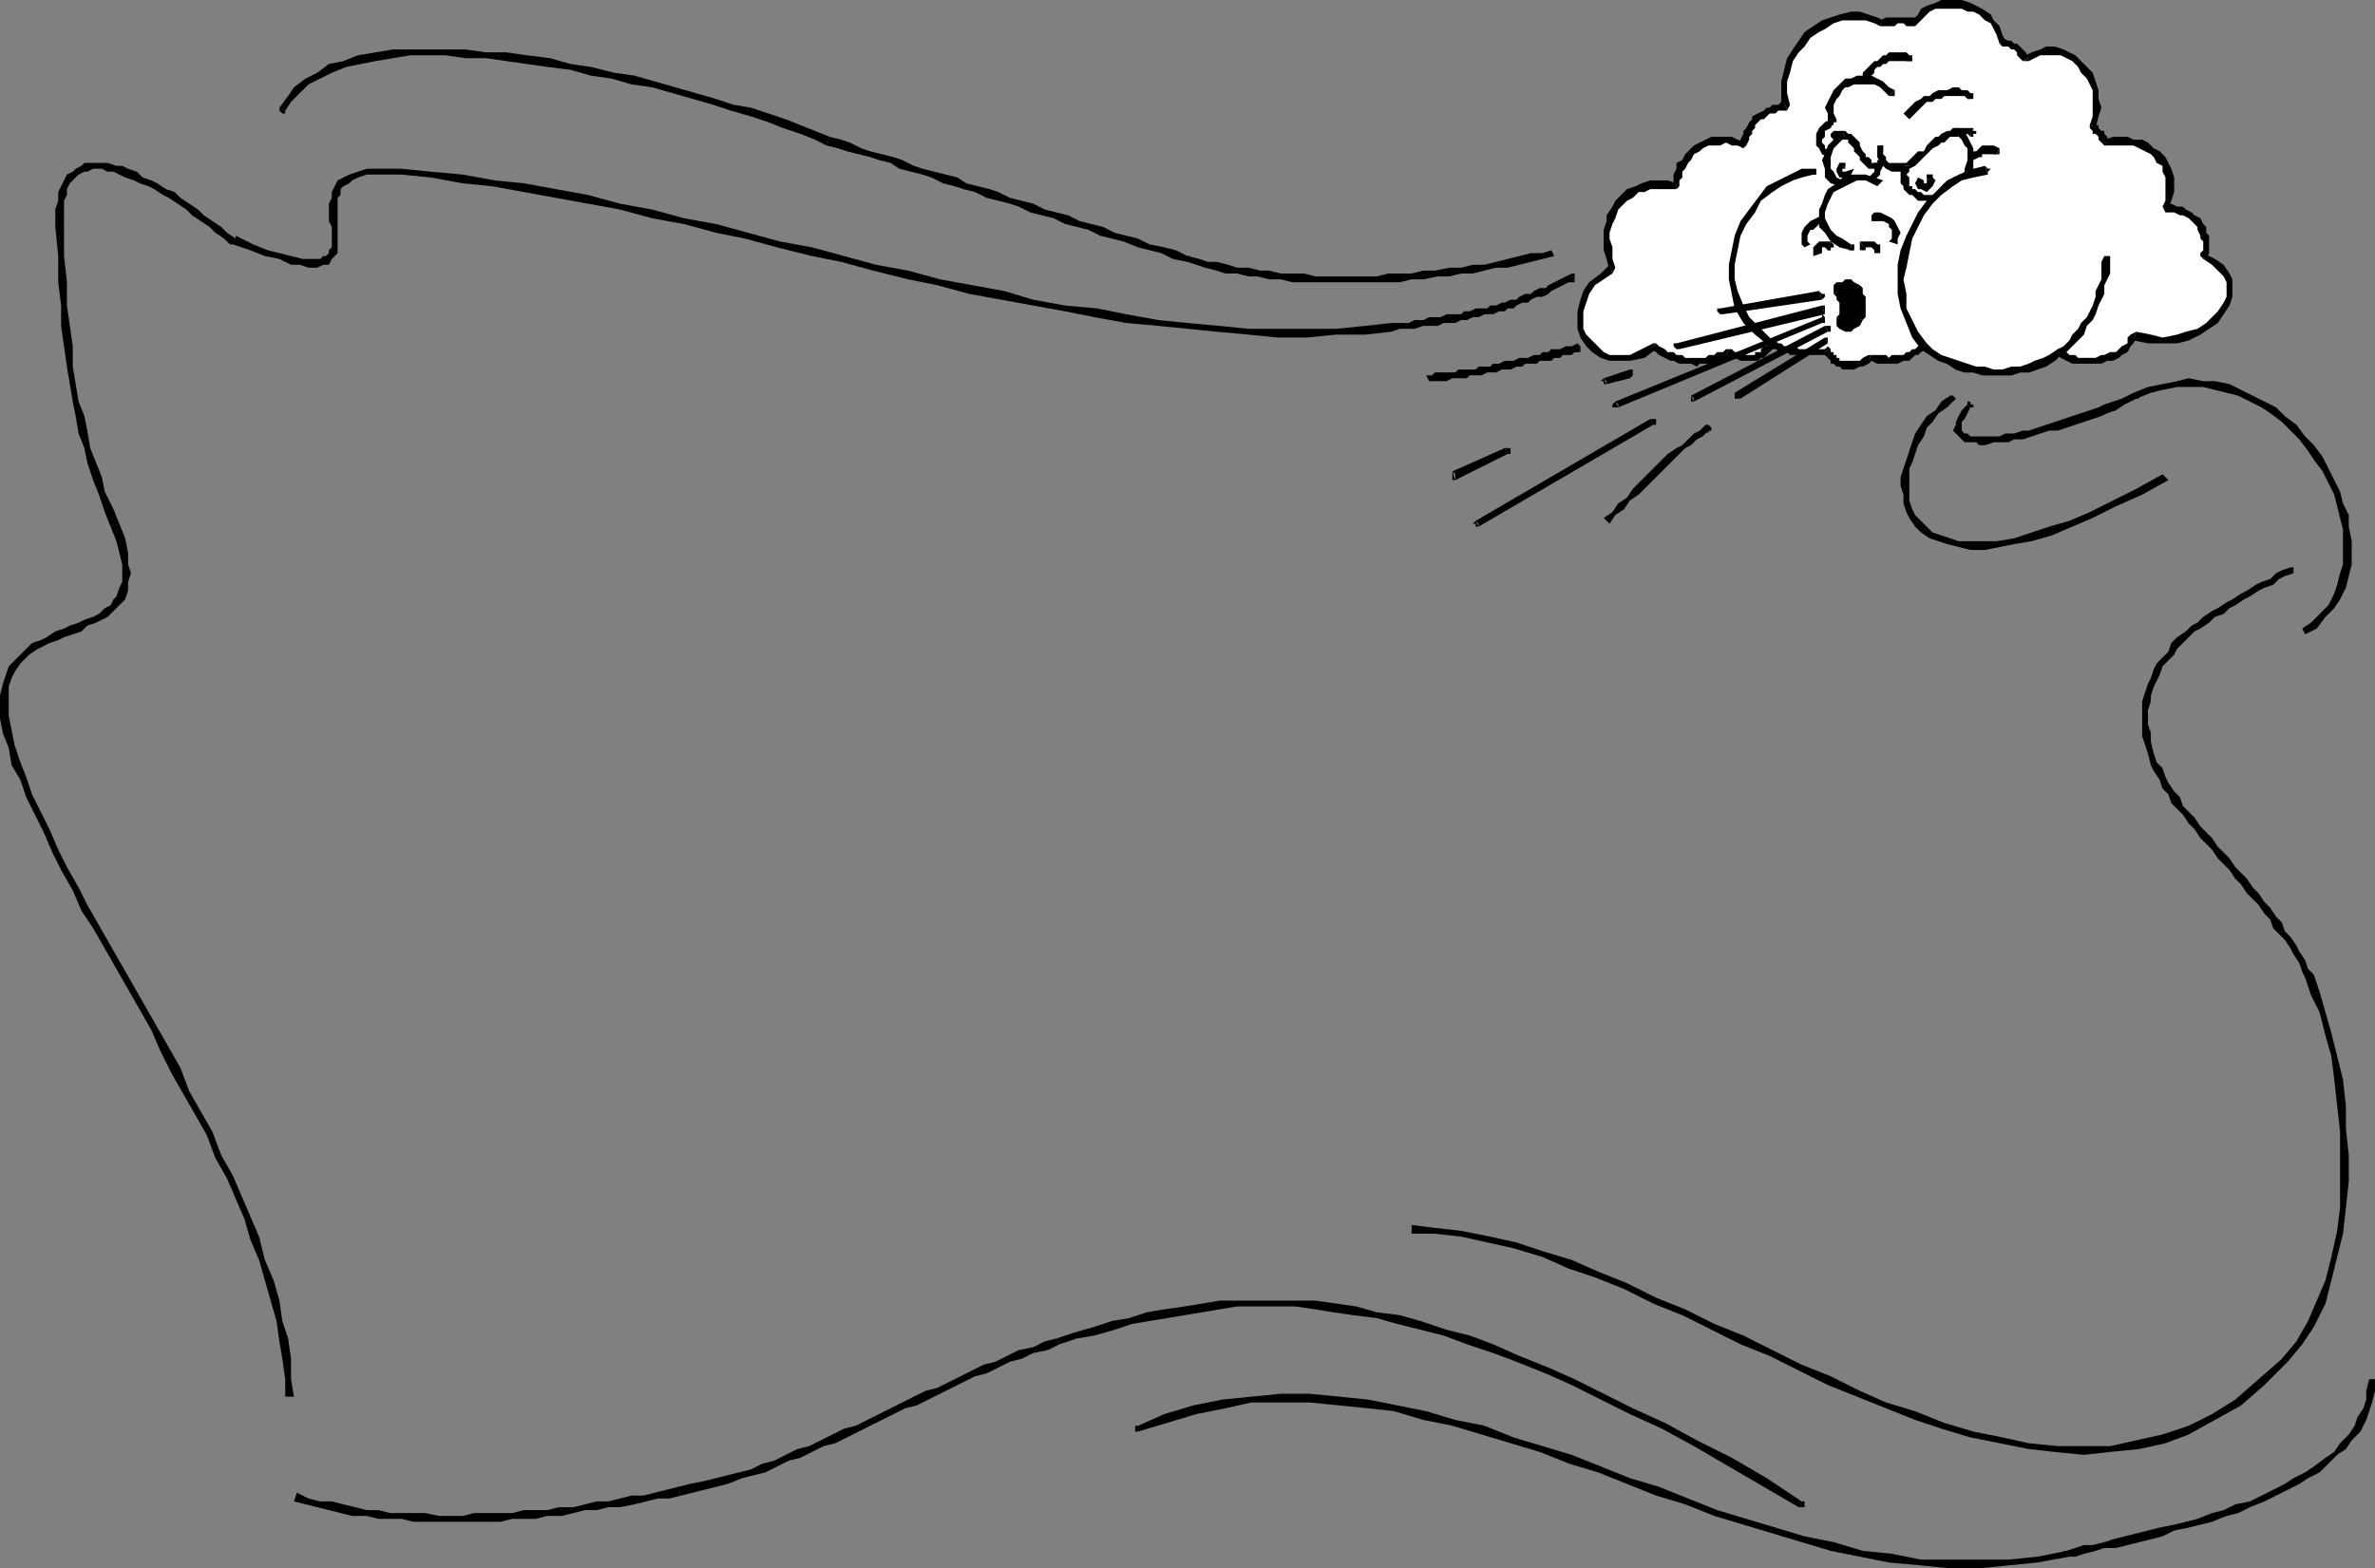 <svg xmlns="http://www.w3.org/2000/svg" width="816" height="539" version="1.2"><rect width="100%" height="100%" fill="#808080" stroke="none"/><g fill="none" fill-rule="evenodd" stroke-linecap="square" stroke-linejoin="bevel" font-family="'Sans Serif'" font-size="12.5" font-weight="400"><path fill="#fff" d="m658 8-1-1h-8l-1 1h-2l-2-1-2-1h-9l-3 1-3 1-3 2-3 2-2 3-2 3-2 3-1 3-1 4v4l1 4-2 1h-2l-1 1h-2l-1 1-1 1h-1l-1 1-1 1v1l-1 1-1 1v3l-1 2-2-1-2-1h-4l-2 1h-2l-2 1-2 1-2 1-1 2-1 1-1 2-1 2-1 1v4h-11l-3 1-2 1-2 2-2 2-1 2-1 2-1 3-1 2v7l1 3 1 3-4 3-3 2-2 3-1 3-1 4v6l1 3 2 2 2 2 2 2 3 1h7l4-2 4-2 2 1 1 1 2 1 1 1h2l1 1h11l1-1 2-1h1l2-1h1l1 1h2l1 1h4l1-1h2v-1l1-1 1-1v-1l2 1h2l1 1h2l2 1h11l1 1 1 1v1h1l1 1h1l1 1h3l1-1h1l2-1 1-1h3l1 1h6l1-1h1l1-1h1l1-1h2l1-1 1-1 3 2 2 2 3 1 3 1 3 1 4 1 3 1h9l3-1h3l3-1 2-2 3-1 3-2 1 1 2 1 1 1h10l2-1 1-1h2l2-1 1-1 1-2 1-1 1-1 5 1h10l4-1 3-2 4-2 2-2 2-2 2-3 1-3v-5l-1-3-2-2-3-2-3-2 1-1v-5l-1-2-1-1v-2l-1-1-2-1-1-1-1-1-2-1h-5l1-3v-3l1-2-1-3v-2l-1-2-1-2-2-2-2-1-2-1-2-1-2-1h-2l-3-1-2 1h-3v-1l-1-1v-1h-1l-1-1v-1h-1l1-4v-9l-1-3-1-2-2-2-1-2-2-2-3-1-2-1h-7l-2 1-3 1-1-1-1-1-1-1v-1h-1l-1-1h-3l-1-3-1-2-1-2-2-2-2-2-2-1-3-1h-2l-2-1h-3l-2 1h-2l-2 1-2 1-1 2-2 2"/><path fill="#000" d="M646 9h5l1-1h2l1 1h3V6h-10l-2 1h1l-1 2"/><path fill="#000" d="m614 38 1-2-1-4v-4l1-3 1-4 2-3 2-2 2-3 3-2 2-1 3-2 3-1h8l3 1 2 1 1-2-2-1-3-1-3-1h-3l-4 1-3 1-3 1-3 2-3 2-2 3-2 3-2 3-1 4-1 4v9l1-2 1 3"/><path fill="#000" d="m599 51 1-1 1-2v-1l1-1v-1l1-1v-1l1-1 1-1h1l1-1 1-1h2l1-1h3l-1-3h-1l-1 1h-2l-1 1h-1l-1 1-2 1-2 1v1l-1 1-1 2-1 1v1l-1 2v2l2-1-1 2"/><path fill="#000" d="m576 65 1-1v-2l1-1v-2l1-1 1-2 1-1 1-2 2-1 1-1 2-1h4l2-1 2 1h2l2 1 1-2-3-1-2-1h-7l-2 1-2 1-2 1-1 1-2 2-1 2-2 1v2l-1 2v4l1-1v2"/><path fill="#000" d="m554 94 1-2-1-3v-4l-1-3v-2l1-3 1-2 1-3 1-1 2-2 2-1 2-2h2l2-1h9v-2l-3-1h-6l-3 1-2 1-3 1-2 2-2 2-1 2-2 3v2l-1 3v7l1 3 1 4v-2l1 3"/><path fill="#000" d="M569 118h-1l-4 2-4 2h-7l-2-1-2-2-2-2-2-2-1-2v-6l1-3 1-3 2-3 3-2 3-2-1-3-3 3-4 3-2 3-1 3-1 4v6l1 3 2 3 2 2 3 2 3 1h7l5-1 4-3h-2l2-2"/><path fill="#000" d="M594 120h-1l-1 1h-2l-1 1h-2l-1 1h-7l-1-1h-2l-1-1h-2l-1-1-2-1-1-1-2 2 2 1 1 1 2 1 2 1h1l2 1h4l2 1 1-1h4l2-1h1l2-1 1-1h-1l1-2"/><path fill="#000" d="m609 117-2 1v1h-1l-1 1v1h-2v1h-3l-1-1h-3l-1-1h-1l-1 2h1l1 1h1l2 1h6l1-1h1l1-1 1-1 1-1 1-1h-2l1-2"/><path fill="#000" d="m629 120-1-1-1 1h-9l-1-1h-4l-1-1h-1l-1-1h-1l-1 2 1 1h1l2 1h2l1 1h13l-1-1 2-1"/><path fill="#000" d="M643 122h-1l-2 1-1 1h-7v-1h-1v-1h-1v-1h-1v-1l-2 1v1l1 1 1 1v1h1l1 1h1l1 1h4l2-1h1l2-1 1-1h-1l1-2"/><path fill="#000" d="M662 118h-2l-1 1-1 1h-1l-1 1h-1l-1 1h-4l-1 1-1-1h-5l-1 2h1l2 1h7l2-1h2l1-1 1-1h1l1-1 2-1h-2l2-2"/><path fill="#000" d="M708 120h-1l-3 2-2 1-3 1-2 1-3 1h-3l-3 1h-3l-3-1h-3l-3-1-3-1-3-1-3-1-3-2-2-2-2 2 3 2 3 2 3 1 3 2 3 1h3l3 1h10l3-1h3l3-1 3-1 3-2 2-2h-1l1-2"/><path fill="#000" d="m734 114-2 1-1 1v2l-2 1-1 1-1 1h-2l-2 1h-1l-2 1h-6l-1-1h-2l-1-1-2-1-1 2 1 1 2 1 2 1h10l2-1h2l2-1 1-1 2-1 1-2 1-1 1-2-1 1 1-3"/><path fill="#000" d="m756 88 1 1 3 2 2 2 2 2 1 2v5l-1 2-2 3-2 2-2 2-3 2-4 1-3 1-5 1-4-1-5-1-1 3 5 1h10l4-1 4-2 3-2 3-2 2-3 2-3 1-3v-6l-1-2-2-3-3-2-4-2 1 2-2-1"/><path fill="#000" d="m743 71 1 2h3l2 1h1l2 1 1 1 1 1 1 1v1l1 2v1l1 1v3l-1 1v1l2 1 1-2v-6l-1-1v-2l-1-1-1-2-2-1-1-1-2-1-1-1h-2l-2-1-2 1 1 1-2-1"/><path fill="#000" d="m722 49 1 1h10l2 1 2 1 2 1 1 1 1 2 2 1v2l1 2v8l-1 2 2 1 1-3 1-3v-5l-1-3-1-2-1-2-2-2-2-1-2-2-2-1h-3l-2-1h-5l-3 1 1 1h-2"/><path fill="#000" d="M718 43v1l1 1v1h1l1 1v1l1 1h2v-2l-1-1v-1h-1l-1-1v-1h-1v1l-2-1"/><path fill="#000" d="M695 21h2l2-1 2-1h7l2 1 2 1 2 2 1 2 2 2 1 2 1 2v9l-1 3 2 1 1-4 1-3-1-3v-3l-1-3-1-3-2-2-2-2-2-2-2-1-2-1-3-1h-3l-2 1-3 1-2 1 1 1-2 1"/><path fill="#000" d="m687 15 1 1h2l1 1h1l1 1v1l1 1 1 1 2-1-1-2-1-1-1-1-1-1h-1l-1-1h-1l-2-1 1 1-2 1"/><path fill="#000" d="m658 9 1-1 1-1 2-2 1-1 2-1h9l2 1h2l2 1 2 2 2 1 1 2 1 2 1 3 2-1-1-2-1-3-2-2-1-2-3-2-2-1-2-1-3-1h-7l-2 1-3 1-2 1-1 2-2 2 1-1v3"/><path fill="#fff" d="M673 45h-2l-1 1h-1l-1 1-1 1h-1l-1 1-1 1-1 1-2 1-1 1-1 1-1 1-1 1-1 1h-2v5l1 1v1l1 1v1h1l1 1h1l1 1h5l1-2 2-1 1-1h1l2-1 1-1 1-1 2-1 1-2v-7l-1-2-1-1-1-2-1-1"/><path fill="#000" d="m656 57-1 1h1l2-1 1-1 1-1 1-1 1-1 1-1 1-1 2-1 1-1h1l1-1 1-1h3v-3h-2l-1 1h-1l-2 1-1 1h-1l-1 1-1 1-1 1-1 2h-2l-1 1-1 1-1 1-1 1h-1l-1 1h3"/><path fill="#000" d="m664 67 1-1-1 1h-3l-1-1h-1l-1-1h-1v-1h-1v-3l-1-1 1-1v-2h-3v6l1 1v1l1 1 1 1h1l1 1 1 1h7l-2-2"/><path fill="#000" d="M675 60v-1l-1 1-2 1-1 1-1 1h-2l-1 1-1 2-2 1 2 2 1-2 1-1h2l1-1 1-1 2-1 1-1 2-1-2-1"/><path fill="#000" d="m673 47-1-1 1 1 1 1 1 2 1 1v4l-1 3v2l2 1 1-3v-7l-1-2-1-2-1-2-2-1v3"/><path fill="#fff" d="M645 57h-2l-1-1-1-1-1-1v-1l-1-1-1-1v-1l-1-1-1-1-1-1-1-1h-1l-2 2-2 3-1 2v5l1 2 1 2 2 1h9l1-1h1l1-1v-1l1-1v-2"/><path fill="#000" d="M634 47h-1v1h2v1l1 1 1 1v1l1 1 1 1v1l1 1 1 1 1 1h4l-1-2h-2v-1l-1-1h-1v-1l-1-1-1-2v-1l-1-1-1-1-1-1h-1l-1-1h-2l2 2"/><path fill="#000" d="M632 62h1l-2-1-1-2-1-1v-4l1-3 2-2 2-2-2-2-2 3-2 2-1 3-1 2 1 3v3l2 2 3 1v1-3"/><path fill="#000" d="m646 58-2-1v2l-1 1-1 1h-1v1h-9v3h6l1-1h3l1-1h1v-1l1-1 1-1v-1l1-2-2-1 1 2"/><path fill="#fff" d="m661 119 3 2 2 2 3 1 3 1 3 1 4 1 3 1h9l3-1h3l3-1 2-2 3-1 3-2 2-1 1-2 2-2 2-2 1-2 2-2 1-3 1-2 1-2 1-3v-2l1-2v-4l1-2v-2l-42-29h-4l-4 2-4 2-4 3-3 3-3 4-2 4-2 5-2 5v5l-1 4v5l1 5 2 5 2 4 3 4"/><path fill="#000" d="M683 60v-1l1-1h-1l-1-1 1 3"/><path fill="#000" d="m662 118-3-4-2-4-2-4v-5l-1-5 1-4 1-5 1-5 2-4 2-4 3-4 3-3 4-3 3-2 4-1 5-1-1-3-4 1-5 2-4 2-3 3-4 4-3 4-2 4-2 4-2 5-1 5v10l1 5 2 5 2 5 3 4 2-2"/><path fill="#000" d="m707 120-3 2-2 1-3 1-2 1-3 1h-3l-3 1h-3l-3-1h-3l-3-1-3-1-3-1-3-1-3-2-2-2-2 2 3 2 3 2 3 1 3 2 3 1h3l4 1h9l3-1h3l3-1 3-2 3-1 2-2-1-2"/><path fill="#000" d="m723 88-1 2v6l-1 2-1 2v2l-1 3-1 2-1 2-2 2-1 2-2 2-1 2-2 2-2 1 1 2 2-1 2-2 2-2 2-2 1-3 2-2 1-2 1-3 1-2 1-2v-3l1-2 1-2v-6h-2"/><path fill="#000" d="M709 121v-1h-2l-1 1h3m-86-61h1v-2h-1v2m-14 57-4-4-4-4-2-4-2-5-1-4v-5l1-5 1-5 2-4 3-4 2-4 4-3 3-2 4-2 3-1 4-1v-2h-4l-4 2-4 2-4 2-3 4-3 4-3 4-2 5-1 5-1 5v5l1 5 1 5 3 5 4 4 5 4 1-2"/><path fill="#000" d="M623 60h1v-2l-1 2m15 39-1-1h-5l-1 1v1l1 2 1 1v5l-1 1v3h1l1 1h1l2-1 1-1 1-1v-2l1-1v-4l-1-2v-1l-1-1"/><path fill="#000" d="M632 100v-1h4l1 1 2-2-2-1-1-1h-2l-1 1h-2l-1 1v3l2-1"/><path fill="#000" d="m633 110 1-1v-2l1-1v-1l-1-2v-1l-1-1-1-1-2 1 1 1v1l1 1v4l-1 1 2 1"/><path fill="#000" d="m638 109-1 1-1 1h-1l-1 1v-1h-1v-1l-2-1v3l1 1 2 1h2l1-1 2-1 1-2-2-1"/><path fill="#000" d="M637 100v1l1 1v1l1 1v2l-1 1v2l2 1 1-1v-7l-1-1v-2l-1-1-2 2"/><path fill="#fff" d="m646 63-10 22-4-1-2-2-2-2-1-3-1-2v-3l1-2 1-2 1-2 2-2 2-2 3-1h5l2 1 3 1"/><path fill="#000" d="M636 86h1v-2h-1v2"/><path fill="#000" d="m647 62-3-1-3-1h-6l-2 1-2 2-3 2-1 2-1 3-1 2v6l2 2 2 3 3 2 4 1v-2l-3-2-2-1-2-2-1-2-1-2v-2l1-3 1-2 1-2 2-1 2-1 2-1 2-1h3l2 1 2 1 2-2"/><path fill="#000" d="M635 86h2v-2l-2 2m41-52h2v-2h-1l-1 2"/><path fill="#000" d="m656 41 1-1 1-1 1-1 1-1 1-1 1-1h2l1-1h2l1-1h7l1 1 1-2-1-1h-2l-1-1h-2l-2 1h-3l-2 1-1 1h-2l-1 1-2 1-1 1-1 1-1 1-1 1 2 2"/><path fill="#000" d="m676 32-1 1h1v1h1l1-1-2-1m-27 1h1v1-1h1v-2l-2 2"/><path fill="#000" d="m630 42 1-1-1-2v-3l1-2 1-1 1-2 1-1h1l2-1h7l2 1 1 1 2 2 2-2-2-1-2-2-2-1-2-1h-5l-2 1h-2l-1 1-2 2-1 1-1 2-1 2-1 2 1 2v3l1-1 1 1"/><path fill="#000" d="m629 52-2-1v-1l-1-1v-1l1-1v-2l2-1 1-2-1-1-2 1-2 2-1 2v4l1 1 1 2 2 1 1-2"/><path fill="#000" d="M629 43h1v-1h1v-1h-1v-1l-1 3m57 10h1v-2l-1 2"/><path fill="#000" d="M677 55h1l2-1h1v-1h5l1-2-2-1h-4l-1 1-1 1h-2v3"/><path fill="#000" d="M686 51h-1v2h1v-2m-30-30h1v-2h-1v2m-14 7 1-2 1-1v-1l1-1h1l1-1h1l1-1h7v-2l-1-1h-6l-1 1h-1l-1 1-1 1h-1l-1 1-1 1-1 1-1 1v2l2 1"/><path fill="#000" d="M655 19v2h2v-1l-2-1m-8 32v-1h-2v1h2m7 5h-5l-1-1v-1l-1-1v-2h-2v3l1 2 1 1 1 1 2 1h3l2-1-1-2"/><path fill="#000" d="m646 53 1-1v-2h-1v3m-1 3h-1v2h2l-1-2"/><path fill="#000" d="M646 55h-1v1l1 2 1-1 1-1-2-1"/><path fill="#000" d="M646 57h1l-1-1h-2v1h2m-16-12-1 1v1l1 1h1l-1-3"/><path fill="#000" d="M633 45h-3l1 3h1v-1h1v-2"/><path fill="#000" d="m630 48 1-1h1l-1-1-1-1v3m47-1h1v-1h1v-1h-1v-1l-1 3"/><path fill="#000" d="M673 46h3l1 1 1-3h-6l1 2"/><path fill="#000" d="m677 44-1 1v1h1l1 1-1-3m-51 33 1-1v-2h-1v3m-4 7-1-1v-2l1-2h1l1-1 1-1h1v-3l-2 1-2 1-1 1-1 1-1 2v4l1 1 2-1"/><path fill="#000" d="m625 76 1 1 1-1v-1l-2 1m3 10h1v-1h1v-1l-1-1-1 3"/><path fill="#000" d="M626 87v-2h1l1 1 1-3h-4l-1 1-1 1v3l3-1"/><path fill="#000" d="M627 85h1v1h1v-1h1v-1l-3 1m17-12-1 1v2h1v-3m8 11v-2l1-2-1-2-1-2-1-1-2-1-2-1h-2v3h3l2 1v1l1 1v3l-1 1 3 1"/><path fill="#000" d="M643 74v1l1 1h1v-1l-2-1m-4 9v3h2l-2-3"/><path fill="#000" d="M646 87v-3h-1l-1-1h-5l2 3v-1h2l1 1v1h2"/><path fill="#000" d="m639 85 1 1 1-1h-2m-5-27v-2h-2l2 2"/><path fill="#000" d="M634 59h-1v-1h1l-2-2-1 2v1l1 2h1l1 1 1-1 1-1 1-2-3 1"/><path fill="#000" d="M634 57v-1h-2v1h2m30 4v-1h-2v2l2-1"/><path fill="#000" d="m659 61-1 2 1 2h1l2 1 1-1 1-1 1-2-1-1-2 1v1h-1v-1l-2-1"/><path fill="#000" d="M664 62v-2h-2v1l2 1m-38 41 1-1v-1h-1l-1-1 1 3"/><path fill="#000" d="m591 107 1 1 34-5-1-3-34 6v1"/><path fill="#000" d="M591 106h-1v1l1 1h1l-1-2m36 2v-3h-1l1 3"/><path fill="#000" d="m576 119 1 1 50-12-1-3-50 13v1"/><path fill="#000" d="M576 118h-1v1l1 1h1l-1-2m50-7h1v-2l-1-1v3"/><path fill="#000" d="M556 139v1l70-29v-2l-71 29 1 1"/><path fill="#000" d="m555 138-1 1v1h2l-1-2m5-8 1-1v-2h-1v3m-8 1v1l8-2v-3l-9 3 1 1"/><path fill="#000" d="m551 130-1 1h1v1h1l-1-2m-8-9v-2l-1-1 1 3"/><path fill="#000" d="M491 131h6l2-1h5l1-1h4l2-1h3l2-1h3l2-1h2l1-1h4l1-1h4l1-1h2l1-1h3l1-1h2l-1-3-2 1h-2l-2 1h-3l-1 1h-2l-1 1h-2l-2 1h-3l-2 1h-3l-2 1h-2l-1 1h-4l-1 1h-6l-1 1h-7l-1 1h-2l1 2"/><path fill="#000" d="m542 118-1 1v2h1v-3m-24 38h1v-2h-2l1 2"/><path fill="#000" d="M500 163v2l18-9-1-2-18 8 1 1"/><path fill="#000" d="M499 162v3h1l-1-3m69-16h1v-2h-2l1 2"/><path fill="#000" d="M508 180v1l60-35-1-2-60 35 1 1"/><path fill="#000" d="m507 179-1 1h1v1h1l-1-2m121-65h1v-2h-2l1 2"/><path fill="#000" d="M582 137v1l46-24-1-2-46 24 1 1"/><path fill="#000" d="M581 136v2h1l-1-2m47-18v-2h-1l1 2"/><path fill="#000" d="m597 136 1 1 30-19-1-2-31 19 1 1"/><path fill="#000" d="M596 135v2h2l-2-2m-9 13h1v-1l-1-1h-1l1 2"/><path fill="#000" d="m553 180 2-3 3-2 2-3 3-2 2-2 2-2 2-2 2-2 2-2 2-2 2-2 2-2 2-1 2-2 2-1 2-2-1-2-2 2-2 1-2 2-2 2-2 1-3 2-2 2-2 2-2 2-2 2-2 2-2 2-2 3-3 2-2 3-3 2 2 2"/><path fill="#000" d="M586 146v1h-1l1 1 1 1v-1h1l-2-2m-45-49v-3h-1l1 3"/><path fill="#000" d="m478 114 3-1h5l3-1h5l2-1h4l2-1h2l2-1h2l2-1h3l2-1h2l1-1h2l1-1 2-1h2l1-1 2-1h2l2-1 1-1 2-1 2-1 2-1h2l-1-3-2 1-2 1-2 1-2 1-1 1h-2l-2 1-1 1h-2l-2 1-1 1h-2l-2 1h-1l-2 1h-2l-1 1h-4l-2 1h-2l-1 1h-5l-2 1h-4l-2 1h-3l-2 1h-6v3M138 60l10 1 11 2 10 1 11 2 11 2 11 2 11 2 11 3 11 2 11 3 10 2 11 3 12 3 10 2 11 3 12 3 10 2 11 3 11 2 11 2 11 2 10 2 11 2 11 1 10 1 10 1 11 1 10 1h10l10-1h10l9-1v-3l-9 1-10 1h-30l-10-1-11-1-10-1-11-2-10-2-11-1-11-2-10-3-11-2-11-2-11-3-11-2-11-3-11-3-11-2-11-3-11-3-11-2-11-3-11-2-11-3-11-2-11-2-10-1-11-2-11-1-10-1v2M79 84h1l6 2 5 2 5 1 4 2h3l3 1h3l2-1h2l1-2 1-1 1-1V68l1-1v-2l1-1 2-1 1-1 2-1 3-1h12v-2h-12l-3 1-3 1-2 1-2 1-1 2-1 2v2l-1 2v6l1 2v7l-1 1v1l-1 1h-1l-1 1h-6l-4-1-4-1-4-1-5-2-6-3v1l-2 2"/><path fill="#000" d="M22 78v-9l1-2v-2l1-2 1-1 1-1 1-1 2-1h1l2-1h3l2 1h2l2 1 2 1 3 1 2 1 3 1 2 1 3 2 2 1 3 2 3 2 2 2 3 2 3 2 2 2 3 2 2 2 2-2-3-2-2-2-3-2-3-2-2-2-3-2-3-2-2-2-3-1-3-2-2-1-3-1-2-2-3-1-2-1h-2l-3-1h-8l-1 1-2 1-1 1-2 1-1 2-1 2-1 2v3l-1 3v6h3"/><path fill="#000" d="m41 180-2-5-3-6-1-5-2-5-2-5-1-6-1-5-2-5-1-6-1-6v-7l-1-7-1-7v-8l-1-9V78h-3l1 10v9l1 8v7l1 7 1 7 1 6 1 6 1 5 1 6 2 5 1 5 2 6 2 5 2 6 2 5 3-1"/><path fill="#000" d="m7 262-2-6-1-5-1-5v-10l1-3 1-2 2-3 1-1 2-2 3-2 2-1 2-1 3-1 2-1 3-1 3-1 2-2 3-1 2-1 2-1 2-2 2-2 2-2 1-3v-3l1-3-1-3v-4l-1-5-2-5-3 1 2 5 1 4 1 4v6l-1 2-1 3-1 1-1 2-2 1-2 2-2 1-3 1-2 1-3 1-2 1-3 1-3 2-2 1-3 1-2 2-2 2-2 2-2 2-1 3-1 3-1 4v8l1 5 2 5 1 6 3-1"/><path fill="#000" d="m101 480-1-6v-7l-1-7-2-6-1-7-2-7-3-7-2-8-3-7-3-7-3-7-4-7-3-8-4-7-4-7-3-8-4-7-4-7-4-7-4-7-4-7-4-7-4-7-4-7-3-6-4-7-3-6-3-7-3-6-3-6-2-6-2-5-3 1 3 5 2 6 3 6 3 6 3 7 3 6 4 7 3 7 4 6 4 7 4 7 4 7 4 7 4 7 3 7 4 8 4 7 4 7 4 7 3 8 4 7 3 7 3 7 2 7 3 7 2 7 2 7 2 7 1 7 1 6 1 7v6h3"/><path fill="#000" d="M4 262v1h3v-1H4m614 256h2v-2h-1l-1 2"/><path fill="#000" d="m364 462 6-2 6-1 7-2 6-2 6-1 6-1 6-1 6-1 6-1 6-1h20l7 1 6 1 7 1 8 1 7 2 8 2 8 2 8 3 9 3 8 3 10 4 9 4 10 5 10 5 11 5 11 6 12 7 12 7 12 7 1-2-12-8-12-7-12-6-11-6-11-5-10-5-10-5-9-4-10-4-9-4-8-3-8-2-9-3-7-2-8-1-7-2-7-1-7-1h-33l-6 1-6 1-7 1-6 1-6 2-6 1-6 2-7 2-6 2 1 2"/><path fill="#000" d="m234 514 4-1 4-1 4-1 4-1 5-2 4-1 4-1 4-2 4-2 4-1 4-2 4-2 4-1 4-2 4-2 4-2 4-2 4-2 4-2 4-1 4-2 4-2 4-2 4-2 4-2 4-1 4-2 4-2 4-1 4-2 5-1 4-2-1-2-4 1-4 2-5 1-4 2-4 2-4 1-4 2-4 2-4 2-4 2-4 1-4 2-4 2-4 2-4 2-4 2-4 2-4 1-4 2-4 2-4 2-4 1-4 2-4 2-4 1-4 2-4 1-4 1-4 1-4 1-5 1-4 1 1 3"/><path fill="#000" d="m101 516 4 1 4 1 4 1 4 1 4 1h5l4 1h8l4 1h30l4-1h8l4-1h5l4-1 4-1h4l4-1h4l5-1 4-1 4-1h4l4-1-1-3-4 1-4 1-4 1h-4l-4 1-4 1h-4l-4 1-4 1h-5l-4 1h-8l-4 1h-13l-4 1h-8l-5-1h-12l-4-1h-4l-4-1-4-1-4-1h-4l-4-1-4-2-1 3"/><path fill="#000" d="M234 511h-1l-1 1v1l1 1 1-3m437-373 1-1-1-1h-1l1 2"/><path fill="#000" d="m743 163-9 5-8 4-8 4-7 3-7 2-6 2-6 2-6 1h-13l-3-1-3-1-3-1-2-2-2-2-2-2-1-2-1-3v-11l1-2 1-3 1-3 2-3 1-3 2-2 2-3 3-2 2-2-1-2-3 2-2 3-3 2-2 3-2 3-1 3-1 3-1 3-1 3-1 3v3l1 3v3l1 3 1 2 2 3 2 2 3 2 3 1 3 1 4 1 4 1h5l5-1 5-1 6-1 7-2 7-3 7-3 8-4 9-4 9-5-2-2"/><path fill="#000" d="m671 138 1-1h-1v-1h-1l1 2m6 2h1v-1h-1v-1h-1v1l1 1"/><path fill="#000" d="m733 135-2 1-2 1-3 1-3 1-2 1-3 1-3 1-3 1-3 1-3 1-3 1-3 1-3 1h-2l-3 1h-3l-2 1h-10l-1-1h-1l-1-1v-3l1-1 1-2 1-2-1-1-2 2-1 2-1 2v1l-1 2 1 1 1 1 1 1 1 1h4l1 1h2l3-1h5l2-1h3l3-1 3-1 3-1h3l3-1 3-1 3-1 3-1 3-1 2-1 3-1 3-2 2-1 2-1-1-2"/><path fill="#000" d="m792 218 4-2 3-4 3-3 2-3 2-4 1-4 1-4v-8l-1-5v-4l-2-4-1-4-2-4-2-4-2-4-3-4-3-3-3-4-4-3-3-3-4-2-4-2-4-2-4-2-5-1h-4l-5-1-4 1-5 1-5 1-5 2 1 2 5-2 4-1 5-1h9l4 1 4 1 4 1 4 2 4 2 3 2 4 3 3 3 3 3 3 4 2 3 3 4 2 4 2 4 1 4 1 4 1 4v12l-1 3-1 4-1 3-2 4-3 3-3 3-3 2 1 2"/><path fill="#000" d="M733 135v2h2l-2-2m55 62v-2h-1l1 2"/><path fill="#000" d="m741 262-1-3-1-4v-3l-1-3v-5l1-3v-2l1-3 1-2 1-2 1-3 2-2 2-2 1-2 2-2 2-2 2-2 2-1 3-2 2-2 3-1 2-2 2-1 3-2 2-1 3-2 2-1 3-1 2-2 2-1 3-1-1-2-3 1-2 1-2 2-3 1-2 1-3 2-2 1-3 2-2 1-3 2-2 1-3 2-2 2-2 1-2 2-3 2-2 2-1 3-2 2-2 2-1 2-1 3-1 2-1 3-1 3v12l1 3 1 3 1 4 2-1"/><path fill="#000" d="m797 341-1-3-1-3-2-2-1-3-2-3-1-2-2-3-2-2-1-3-2-2-2-3-2-2-2-3-2-2-2-3-2-2-2-2-2-3-2-2-2-2-2-3-2-2-2-2-2-3-2-2-2-2-1-3-2-2-2-3-1-2-1-3-2-2-2 1 1 2 2 3 1 3 2 2 1 3 2 2 2 2 2 3 2 2 2 3 2 2 2 2 2 3 2 2 2 2 2 3 2 2 2 3 2 2 2 2 2 3 2 2 1 3 2 2 2 2 2 3 1 2 2 3 1 3 1 2 1 3 1 3 3-1"/><path fill="#000" d="m786 468 5-6 4-6 4-8 2-8 2-8 2-8 1-9 1-9v-9l-1-9v-8l-1-9-2-8-2-8-2-7-2-7-3 1 3 6 2 8 2 7 1 8 1 9 1 9v26l-1 8-2 9-2 8-3 7-3 7-4 7-5 6 2 1"/><path fill="#000" d="M485 424h8l9 1 9 2 9 2 10 3 9 4 9 3 10 4 10 5 10 4 10 5 10 5 10 4 10 5 10 5 10 4 10 4 10 4 9 3 10 3 10 2 10 2 9 1 10 1 9-1 10-1 9-2 8-3 9-5 9-5 8-7 8-8-2-1-8 7-8 7-8 5-8 4-9 3-9 2-9 2h-18l-10-1-9-2-10-2-10-3-10-4-10-3-9-4-10-5-10-4-10-5-10-5-10-4-10-5-10-4-10-5-10-4-9-4-10-3-9-3-9-2-10-2-9-1-8-1v3"/><path fill="#000" d="m785 466-1 1v1l1 1v-3m-394 24h-1v2h1v-2m319 43-10 2-10 1h-30l-10-2-10-1-10-3-10-2-10-3-10-3-10-3-10-4-10-4-10-3-10-4-10-4-10-3-10-3-10-4-10-2-10-3-10-2-10-2-10-1-10-1h-10l-10 1-10 1-10 2-10 3-9 4v2l10-3 10-3 10-2 9-2h20l10 1 10 1 9 1 10 3 10 2 10 3 10 3 10 3 10 4 10 3 10 4 10 4 10 3 10 4 10 3 10 3 10 3 10 3 10 2 10 2 11 1 10 1h10l10-1 10-1 11-2-1-2"/><path fill="#000" d="m814 474-1 4v3l-1 3-2 3-1 3-2 3-3 3-2 3-3 2-4 3-3 2-4 2-3 2-4 2-4 2-4 2-5 1-4 2-4 1-5 2-4 1-4 1-5 1-4 1-4 1-4 1-4 1-3 1-4 1h-3l-3 1-3 1 1 2h2l3-1 4-1 3-1h4l4-1 4-1 4-1 4-1 4-2 5-1 4-1 4-1 5-2 4-1 4-2 5-2 4-2 4-2 4-2 3-2 4-2 3-3 3-3 3-2 2-3 3-3 2-4 1-3 1-3 1-4v-4h-2"/><path fill="#000" d="M712 534v-1h-3v1h3M96 37v1l1 1h1v-1l-2-1"/><path fill="#000" d="m285 47-5-2-5-2-5-2-6-2-6-2-6-1-6-2-7-2-7-2-7-2-7-2-7-1-8-2-7-1-7-2-8-1-7-1h-7l-7-1h-25l-6 1-6 1-5 2-5 1-4 3-4 2-4 3-2 3-3 4 2 1 2-3 3-3 3-3 4-2 4-2 5-2 5-1 5-1 6-1 6-1h12l7 1h7l7 1 7 1 7 1 8 1 7 2 7 1 7 2 7 1 7 2 7 2 7 2 6 2 7 2 6 2 5 2 6 2 5 2 4 2 1-3"/><path fill="#000" d="m408 88-4-2-4-1-5-1-4-2-4-1-4-1-4-2-4-1-4-1-4-2-4-1-4-1-4-2-4-1-4-1-4-2-3-1-4-1-4-1-3-2-4-1-4-1-4-1-3-1-4-2-3-1-4-1-4-1-3-1-4-2-3-1-4-1-1 3 4 1 3 1 4 1 4 1 3 1 4 1 3 2 4 1 4 1 3 1 4 2 4 1 3 1 4 1 4 2 4 1 4 1 3 1 4 2 4 1 4 1 4 2 4 1 4 1 4 2 4 1 4 1 5 2 4 1 4 1 4 2 5 1v-2m125-2-3 1h-4l-4 1-4 1-4 1-4 1h-4l-4 1h-4l-5 1h-4l-4 1h-8l-4 1h-21l-4-1h-8l-4-1h-3l-4-1h-4l-3-1-4-1h-3l-3-1-4-1v2l3 1 3 1 4 1 3 1h4l4 1h3l4 1h4l4 1h37l4-1h4l5-1h4l4-1h4l4-1 4-1h4l4-1 4-1 4-1 4-1-1-2"/><path fill="#000" d="M408 90h1v-2h-1v2"/></g></svg>
